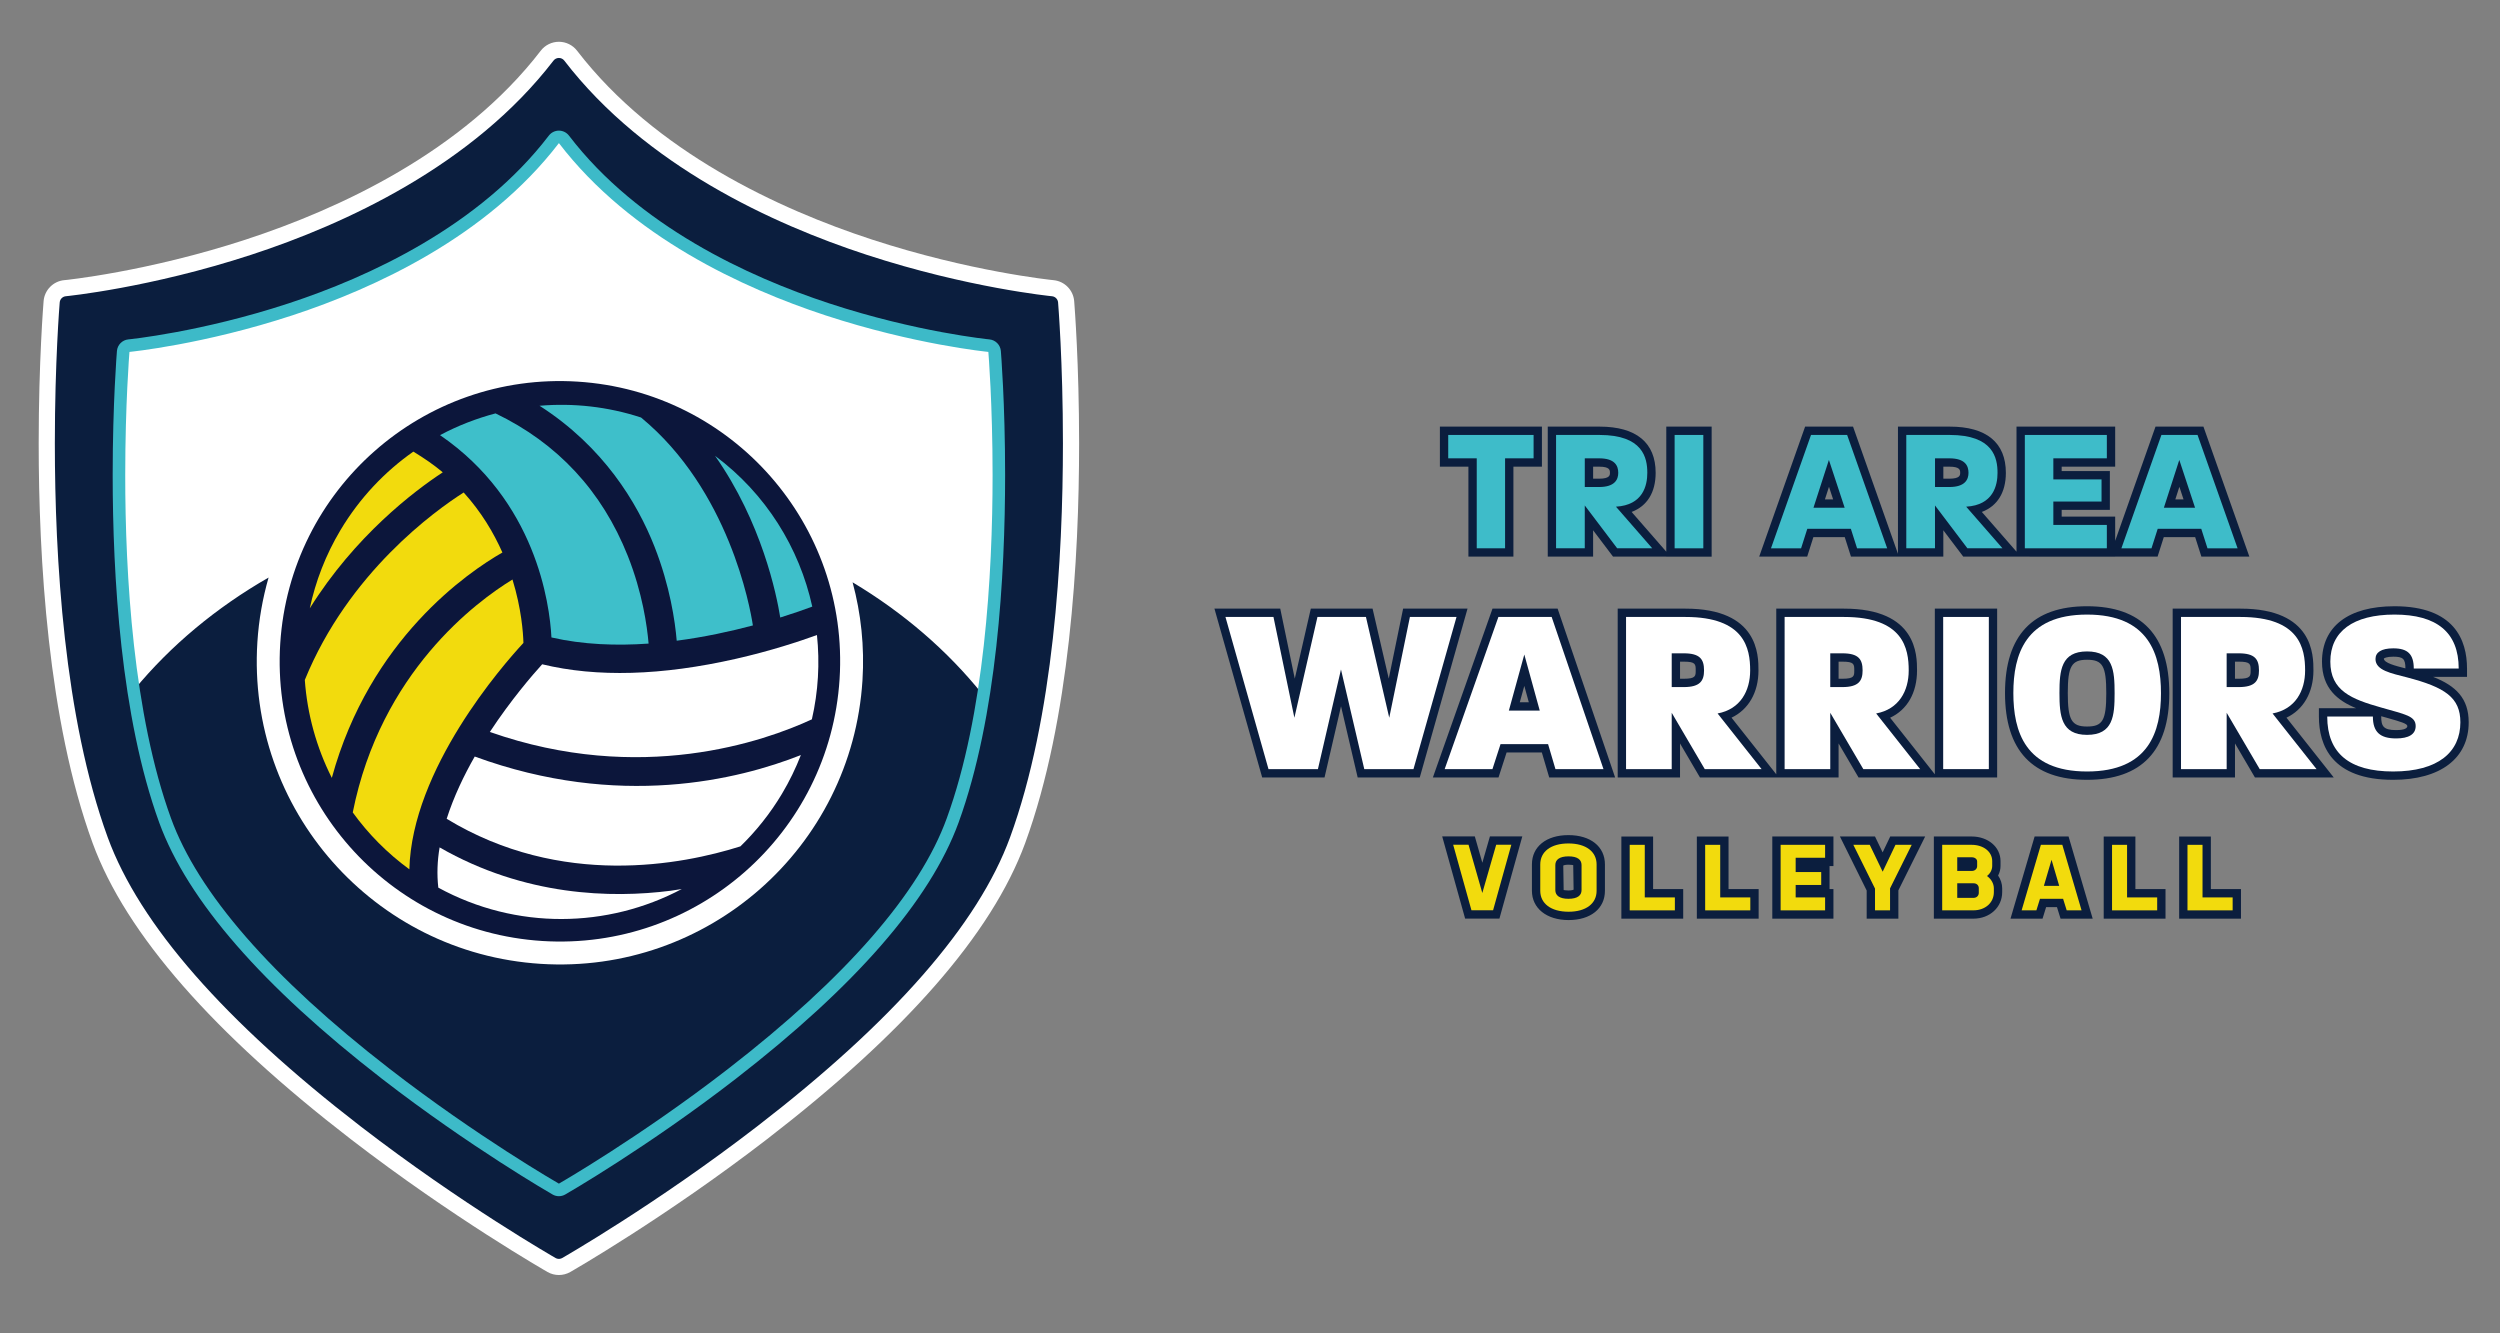 <?xml version="1.0" encoding="utf-8"?>
<!-- Generator: Adobe Illustrator 16.0.0, SVG Export Plug-In . SVG Version: 6.00 Build 0)  -->
<!DOCTYPE svg PUBLIC "-//W3C//DTD SVG 1.1//EN" "http://www.w3.org/Graphics/SVG/1.1/DTD/svg11.dtd">
<svg version="1.1" id="Layer_2_1_" xmlns="http://www.w3.org/2000/svg" xmlns:xlink="http://www.w3.org/1999/xlink" x="0px" y="0px"
	 width="300px" height="160px" viewBox="0 0 300 160" enable-background="new 0 0 300 160" xml:space="preserve">
<rect x="0" y="0" width="300" height="160" fill="#808080" stroke="none"/>
<g>
	<path fill="#0B1E3E" d="M178.79,100.368h3.887l-2.746,9.861h-4.116l-2.752-9.861h3.915l0.903,3.162L178.79,100.368z
		 M192.592,103.728v3.166c0,2.135-1.714,3.514-4.366,3.514c-2.629,0-4.395-1.412-4.395-3.514v-3.166c0-2.135,1.72-3.514,4.381-3.514
		S192.592,101.593,192.592,103.728z M188.833,106.757l-0.047-2.948c-0.001,0.002-0.005,0.004-0.013,0.004
		c-0.047,0-0.226-0.049-0.548-0.049c-0.407,0-0.594,0.075-0.632,0.104l0.046,2.944c0.001-0.003,0.006-0.005,0.016-0.005
		c0.052,0,0.233,0.049,0.557,0.049C188.614,106.856,188.796,106.784,188.833,106.757z M191.174,66.795h-5.444V51.194h6.211
		c4.407,0,6.737,1.918,6.737,5.547c0,2.355-1.029,3.993-2.884,4.692l4.16,4.77V51.194h5.444v15.603h-5.444v-0.001h-6.388
		l-2.393-3.163V66.795z M191.175,57.442h0.723c1.294,0,1.294-0.439,1.294-0.701c0-0.313,0-0.741-1.294-0.741h-0.723V57.442z
		 M216.862,66.795h-5.759l5.511-15.602h5.75l5.392,15.264V51.194h6.21c4.408,0,6.738,1.918,6.738,5.547
		c0,2.355-1.029,3.993-2.885,4.692l4.161,4.768V51.194h11.841v4.805h-6.42v0.53h5.782v4.655h-5.782v0.807h6.42v2.91l4.841-13.708
		h5.75l5.512,15.602h-5.757l-0.746-2.337h-3.767l-0.745,2.337h-5.088v0.001H241.98v-0.001h-6.388l-2.393-3.163v3.163h-5.325h-0.119
		h-5.639l-0.745-2.337h-3.766L216.862,66.795z M261.039,59.929h0.986l-0.499-1.513L261.039,59.929z M233.202,57.442h0.722
		c1.296,0,1.296-0.439,1.296-0.701c0-0.313,0-0.741-1.296-0.741h-0.722V57.442z M218.99,59.929h0.986l-0.498-1.513L218.99,59.929z
		 M168.374,73.034l-1.724,8.402l-1.942-8.402h-7.41l-1.924,8.404l-1.744-8.404h-7.898l5.73,20.259h7.483l1.977-8.541l1.998,8.541
		h7.454l5.73-20.259H168.374z M176.209,66.795h5.4V55.999h3.422v-4.805h-12.244v4.805h3.422V66.795z M265.303,100.38h-3.805v9.863
		h7.419v-3.553h-3.614V100.38z M256.248,100.38h-3.803v9.863h7.417v-3.553h-3.614V100.38z M240.064,103.902v-0.564
		c0-1.688-1.492-2.96-3.472-2.96h-4.53v9.862h4.742c1.972,0,3.458-1.367,3.458-3.181v-0.455c0-0.546-0.176-1.08-0.491-1.538
		C239.962,104.71,240.064,104.313,240.064,103.902z M260.315,83.193c0,6.892-3.321,10.386-9.871,10.386
		c-6.531-0.002-9.843-3.506-9.843-10.415c0-6.911,3.312-10.415,9.843-10.415C256.994,72.75,260.315,76.263,260.315,83.193z
		 M252.753,83.191c0-3.27-0.432-4.021-2.309-4.021c-1.856,0-2.31,0.784-2.31,3.992c0,3.232,0.453,4.021,2.31,4.021
		C252.321,87.184,252.753,86.438,252.753,83.191z M244.155,100.378l-2.896,9.864h3.845l0.43-1.384h1.303l0.43,1.384h3.856
		l-2.896-9.864H244.155z M296.243,86.675c0,4.323-3.392,6.904-9.073,6.904c-7.358-0.003-8.902-4.13-8.902-7.592v-1h4.48
		c-2.197-0.891-4.109-2.364-4.109-5.589c0-4.226,3.172-6.649,8.702-6.649c7.192,0,8.702,4.065,8.702,7.476v1h-4.066
		C294.715,82.304,296.243,83.81,296.243,86.675z M294.243,86.675c0-2.037-0.819-3.16-5.672-4.425l-0.517-0.133
		c-1.873-0.475-3.996-1.014-3.996-3.032c0-0.536,0.227-2.284,3.139-2.284c1.927,0,3.056,0.814,3.366,2.424h3.429
		c-0.239-2.148-1.467-4.476-6.651-4.476c-3.058,0-6.702,0.807-6.702,4.649c0,2.604,1.585,3.473,5.376,4.544l1.047,0.296
		c2.217,0.619,3.818,1.066,3.818,2.89c0,0.583-0.241,2.484-3.34,2.484c-2.142,0-3.385-0.882-3.709-2.625h-3.514
		c0.241,2.199,1.497,4.59,6.853,4.592C289.812,91.579,294.243,90.941,294.243,86.675z M287.54,87.612c0.5,0,1.34-0.063,1.34-0.484
		c0-0.276-0.718-0.506-2.356-0.964c-0.244-0.068-0.504-0.141-0.778-0.219v0.042C285.745,87.133,285.994,87.612,287.54,87.612z
		 M287.197,78.801c-0.811,0-1.101,0.181-1.134,0.229c-0.005,0.517,1.434,0.882,2.483,1.148l0.104,0.027
		C288.648,79.064,288.373,78.801,287.197,78.801z M186.915,73.036l6.899,20.257h-7.909l-0.884-2.996h-4.229l-0.97,2.996h-7.876
		l7.153-20.257H186.915z M183.458,84.274l-0.542-1.967l-0.542,1.967H183.458z M274.378,86.121l5.67,7.172h-9.457l-2.392-4.079v4.079
		h-7.479V73.036h8.133c8.759,0,8.759,5.583,8.759,7.418C277.612,83.104,276.406,85.159,274.378,86.121z M270.077,80.453
		c0-0.745,0-1.054-1.425-1.054h-0.454v2.051h0.454C270.077,81.45,270.077,81.117,270.077,80.453z M207.425,100.38h-3.805v9.863
		h7.417v-3.553h-3.612V100.38z M225.917,102.286l-0.918-1.908h-4.21l3.212,6.484v3.381h3.805v-3.403l3.214-6.462h-4.193
		L225.917,102.286z M198.372,100.38h-3.808v9.863h7.42v-3.553h-3.612V100.38z M223.023,93.293l-2.393-4.079v4.079h-7.178h-0.3
		h-9.157l-2.392-4.079v4.079h-7.479V73.036h8.133c8.76,0,8.76,5.583,8.76,7.418c0,2.649-1.206,4.705-3.234,5.667l5.369,6.793V73.036
		h8.133c8.759,0,8.759,5.583,8.759,7.418c0,2.694-1.181,4.722-3.229,5.674l5.365,6.786v-19.88h7.478v20.259h-7.178h-0.3H223.023z
		 M203.484,80.453c0-0.745,0-1.054-1.425-1.054h-0.454v2.051h0.454C203.484,81.45,203.484,81.117,203.484,80.453z M222.512,80.453
		c0-0.745,0-1.054-1.426-1.054h-0.455v2.051h0.455C222.512,81.45,222.512,81.117,222.512,80.453z M212.675,110.243h7.337v-3.553
		h-0.467v-2.761h0.467v-3.552h-7.337V110.243z"/>
	<path fill="#FFFFFF" d="M128.906,36.188v-0.003l-0.005-0.063c-0.114-1.323-1.157-2.377-2.48-2.503h-0.004h-0.001l0,0
		c-0.308-0.029-10.062-1.037-21.836-4.892c-5.494-1.797-12.006-4.42-18.302-8.117c-6.298-3.696-12.372-8.463-17.028-14.523
		c-0.521-0.678-1.326-1.074-2.181-1.074c-0.854,0-1.659,0.396-2.18,1.074c-4.657,6.06-10.73,10.827-17.028,14.523
		c-6.297,3.696-12.81,6.319-18.302,8.115l-0.033,0.013l0.033-0.011c-5.979,1.956-11.439,3.181-15.404,3.914
		c-1.982,0.367-3.591,0.611-4.707,0.764c-0.557,0.077-0.99,0.13-1.284,0.165c-0.147,0.017-0.26,0.028-0.335,0.036l-0.085,0.01
		l-0.021,0.001H7.718H7.715H7.713c-1.322,0.128-2.365,1.181-2.479,2.505c-0.017,0.21-0.591,7.188-0.591,17.085
		c0.001,6.89,0.278,15.188,1.22,23.605c0.944,8.418,2.55,16.954,5.248,24.345v0.001c2.018,5.511,5.659,11.214,10.837,17.134
		c5.181,5.92,11.909,12.058,20.149,18.411c12.231,9.428,23.449,15.846,23.607,15.937l0.001,0.001
		c0.422,0.241,0.892,0.361,1.363,0.361c0.47,0,0.941-0.121,1.363-0.361v-0.001c0.159-0.091,11.375-6.509,23.608-15.936
		c8.24-6.354,14.968-12.492,20.15-18.412c5.179-5.92,8.817-11.623,10.837-17.134v-0.001c2.698-7.392,4.302-15.928,5.247-24.345
		c0.942-8.419,1.219-16.717,1.22-23.607C129.49,43.636,128.956,36.809,128.906,36.188"/>
	<path fill="#0B1E3E" d="M127.467,36.246L127.467,36.246c-0.053-0.633-0.552-1.136-1.184-1.195
		c-0.077-0.008-10.037-0.992-22.152-4.958c-11.132-3.64-26.414-10.628-36.023-23.128c-0.248-0.324-0.633-0.511-1.041-0.511
		c-0.407,0-0.792,0.188-1.041,0.511c-9.609,12.5-24.89,19.489-36.023,23.128C17.888,34.06,7.929,35.043,7.85,35.051
		c-0.631,0.06-1.128,0.562-1.182,1.195c-0.016,0.175-0.587,7.123-0.587,16.962c0.003,13.703,1.1,33,6.379,47.458
		c3.869,10.569,14.143,22.277,30.515,34.899c12.145,9.361,23.318,15.758,23.441,15.828c0.201,0.114,0.426,0.173,0.65,0.173
		s0.449-0.059,0.65-0.173c0.122-0.069,11.296-6.466,23.442-15.828c16.372-12.62,26.646-24.33,30.514-34.899
		c5.28-14.458,6.376-33.755,6.379-47.458C128.053,43.368,127.481,36.419,127.467,36.246"/>
	<path fill="none" stroke="#FFFFFF" stroke-miterlimit="10" d="M127.467,36.246L127.467,36.246
		c-0.053-0.633-0.552-1.136-1.184-1.195c-0.077-0.008-10.037-0.992-22.152-4.958c-11.132-3.64-26.414-10.628-36.023-23.128
		c-0.248-0.324-0.633-0.511-1.041-0.511c-0.407,0-0.792,0.188-1.041,0.511c-9.609,12.5-24.89,19.489-36.023,23.128
		C17.888,34.06,7.929,35.043,7.85,35.051c-0.631,0.06-1.128,0.562-1.182,1.195c-0.016,0.175-0.587,7.123-0.587,16.962
		c0.003,13.703,1.1,33,6.379,47.458c3.869,10.569,14.143,22.277,30.515,34.899c12.145,9.361,23.318,15.758,23.441,15.828
		c0.201,0.114,0.426,0.173,0.65,0.173s0.449-0.059,0.65-0.173c0.122-0.069,11.296-6.466,23.442-15.828
		c16.372-12.62,26.646-24.33,30.514-34.899c5.28-14.458,6.376-33.755,6.379-47.458C128.053,43.368,127.481,36.419,127.467,36.246z"
		/>
	<path fill="#FFFFFF" d="M119.352,41.758c-0.033-0.369-0.324-0.664-0.693-0.699c-0.086-0.008-8.792-0.868-19.395-4.338
		c-9.741-3.188-23.128-9.297-31.586-20.293c-0.146-0.19-0.371-0.3-0.61-0.3c-0.239,0-0.464,0.109-0.608,0.3
		C58,27.423,44.613,33.532,34.872,36.721c-10.603,3.47-19.309,4.331-19.395,4.338c-0.37,0.035-0.662,0.331-0.693,0.699
		c-0.022,0.27-1.76,21.483,1.333,40.995c4.35-5.277,9.822-9.839,16.113-13.448c-0.71,2.479-1.175,5.07-1.345,7.75
		c-1.272,20.05,13.951,37.337,34.002,38.608c20.05,1.272,37.335-13.95,38.608-34.003c0.259-4.08-0.176-8.042-1.185-11.783
		c6.112,3.653,11.41,8.221,15.61,13.469C121.146,63.674,119.375,42.03,119.352,41.758"/>
	<path fill="#0C163B" d="M65.061,112.918c18.534,1.177,34.513-12.896,35.689-31.431c1.177-18.535-12.897-34.514-31.431-35.691
		c-18.534-1.175-34.514,12.897-35.691,31.432C32.451,95.762,46.526,111.741,65.061,112.918"/>
	<path fill="#3EBFCA" d="M66.173,76.493c3.78,0.872,7.788,1.011,11.658,0.737c-0.176-2.095-0.734-6.083-2.492-10.513
		c-3.102-7.814-8.457-13.539-15.874-17.11c-2.307,0.609-4.544,1.481-6.662,2.61C64.282,60.078,65.958,72.371,66.173,76.493"/>
	<path fill="#3EBFCA" d="M81.206,76.886c3.325-0.436,6.456-1.119,9.14-1.833c-0.333-2.22-2.885-16.278-13.421-24.952
		c-3.991-1.306-8.129-1.756-12.178-1.409c7.666,4.916,11.718,11.63,13.792,16.904C80.402,70.338,81.008,74.554,81.206,76.886"/>
	<path fill="#3EBFCA" d="M93.629,74.103c1.609-0.502,2.914-0.963,3.844-1.31c-1.553-7.047-5.553-13.541-11.667-18.092
		C91.422,62.687,93.192,71.365,93.629,74.103"/>
	<path fill="#F2DB0D" d="M49.6,54.194c-3.439,2.416-6.441,5.569-8.737,9.41c-1.787,2.993-3,6.165-3.688,9.394
		c5.432-8.697,12.536-14.076,15.955-16.319C52.085,55.794,50.886,54.972,49.6,54.194"/>
	<path fill="#F2DB0D" d="M60.288,66.301c-1.053-2.38-2.538-4.871-4.646-7.202c-3.389,2.153-13.823,9.621-19.065,22.496
		c0.292,4.087,1.393,8.088,3.241,11.752C44.374,76.686,56.186,68.645,60.288,66.301"/>
	<path fill="#F2DB0D" d="M62.812,77.151c-0.034-1.235-0.242-4.125-1.314-7.609c-4.299,2.623-15.817,11.104-19.167,27.949
		c1.853,2.567,4.125,4.88,6.792,6.828C49.422,92.297,60.305,79.851,62.812,77.151"/>
	<path fill="#FFFFFF" d="M56.968,90.784c-1.277,2.234-2.514,4.797-3.367,7.471c13.763,8.37,28.309,5.506,35.247,3.309
		c1.889-1.837,3.574-3.941,4.988-6.31c0.9-1.508,1.651-3.065,2.269-4.647C88.612,93.569,74.263,97.119,56.968,90.784"/>
	<path fill="#FFFFFF" d="M88.336,79.051c-8.908,2.029-16.731,2.252-23.275,0.663c-1.181,1.301-3.76,4.288-6.279,8.121
		c18.105,6.366,32.965,1.117,38.643-1.513c0.769-3.354,0.963-6.773,0.609-10.12C95.914,76.974,92.496,78.103,88.336,79.051"/>
	<path fill="#FFFFFF" d="M52.753,101.688c-0.276,1.621-0.336,3.243-0.156,4.83c9.379,5.115,20.342,4.867,29.219,0.166
		c-0.444,0.068-0.871,0.146-1.333,0.205C73.369,107.797,62.973,107.558,52.753,101.688"/>
	<path fill="#3DBAC8" d="M120.102,42.119v-0.002c-0.062-0.732-0.636-1.318-1.373-1.389c-0.047-0.004-8.708-0.864-19.23-4.325
		c-9.669-3.175-22.926-9.28-31.224-20.131c-0.287-0.375-0.733-0.597-1.208-0.597c-0.473,0-0.919,0.222-1.207,0.597
		c-8.298,10.85-21.555,16.955-31.225,20.13c-10.521,3.462-19.183,4.321-19.232,4.325c-0.732,0.071-1.309,0.656-1.371,1.389
		c-0.013,0.164-0.511,6.255-0.511,14.89c0.004,12.025,0.955,28.952,5.583,41.702c3.42,9.374,12.427,19.659,26.726,30.741
		c10.613,8.217,20.363,13.825,20.482,13.893c0.231,0.134,0.494,0.201,0.754,0.201c0.261,0,0.522-0.067,0.756-0.201
		c0.119-0.067,9.869-5.676,20.482-13.893c14.299-11.082,23.306-21.367,26.726-30.741c4.629-12.75,5.58-29.677,5.584-41.702
		C120.615,48.374,120.116,42.277,120.102,42.119 M113.613,98.191c-3.228,8.91-12.04,19.084-26.231,30.065
		c-10.521,8.148-20.232,13.734-20.308,13.777l-0.008,0.002l-0.005-0.002c-0.076-0.043-9.788-5.629-20.309-13.777
		c-14.192-10.983-23.003-21.155-26.232-30.065C16,85.777,15.023,68.943,15.028,57.008c0-8.575,0.496-14.639,0.506-14.763
		l0.015-0.017c0.125-0.013,8.875-0.882,19.558-4.394c9.813-3.234,23.331-9.404,31.95-20.646l0.011-0.006l0.012,0.006
		c8.619,11.244,22.137,17.414,31.95,20.646c10.684,3.512,19.433,4.38,19.557,4.394l0.016,0.017v-0.002
		c0.011,0.13,0.507,6.189,0.507,14.765C119.111,68.943,118.134,85.777,113.613,98.191"/>
	<polygon fill="#3EBCC9" points="177.209,54.999 173.787,54.999 173.787,52.194 184.031,52.194 184.031,54.999 180.609,54.999 
		180.609,65.795 177.209,65.795 	"/>
	<path fill="#3EBCC9" d="M186.731,52.194h5.209c5.228,0,5.737,2.762,5.737,4.547c0,1.509-0.51,3.87-3.762,4.061l4.355,4.994h-4.208
		l-3.89-5.143v5.143h-3.444V52.194H186.731z M191.897,58.442c1.891,0,2.294-0.913,2.294-1.701c0-0.85-0.403-1.741-2.294-1.741
		h-1.723v3.442H191.897z"/>
	<rect x="200.954" y="52.194" fill="#3EBCC9" width="3.444" height="13.603"/>
	<path fill="#3EBCC9" d="M217.321,52.194h4.336l4.804,13.602h-3.613l-0.745-2.337h-5.228l-0.744,2.337h-3.613L217.321,52.194z
		 M221.359,60.929l-1.891-5.738l-1.852,5.738H221.359z"/>
	<path fill="#3EBCC9" d="M228.758,52.194h5.208c5.229,0,5.738,2.762,5.738,4.547c0,1.509-0.51,3.87-3.763,4.061l4.357,4.994h-4.209
		l-3.89-5.143v5.143h-3.444V52.194H228.758z M233.924,58.442c1.893,0,2.296-0.913,2.296-1.701c0-0.85-0.403-1.741-2.296-1.741
		h-1.722v3.442H233.924z"/>
	<polygon fill="#3EBCC9" points="242.98,52.194 252.821,52.194 252.821,54.999 246.401,54.999 246.401,57.529 252.184,57.529 
		252.184,60.185 246.401,60.185 246.401,62.991 252.821,62.991 252.821,65.796 242.98,65.796 	"/>
	<path fill="#3EBCC9" d="M259.369,52.194h4.336l4.805,13.602h-3.612l-0.746-2.337h-5.228l-0.745,2.337h-3.612L259.369,52.194z
		 M263.408,60.929l-1.893-5.738l-1.85,5.738H263.408z"/>
	<polygon fill="#F2DB0D" points="181.36,101.368 179.171,109.229 176.573,109.229 174.38,101.368 176.224,101.368 177.878,107.16 
		179.543,101.368 	"/>
	<path fill="#F2DB0D" d="M184.831,106.894v-3.166c0-1.519,1.261-2.514,3.381-2.514c2.121,0,3.38,0.997,3.38,2.514v3.166
		c0,1.518-1.247,2.514-3.366,2.514C186.103,109.407,184.831,108.411,184.831,106.894 M189.786,106.816v-3.012
		c0-0.633-0.478-1.041-1.561-1.041c-1.097,0-1.586,0.41-1.586,1.041v3.012c0,0.631,0.489,1.04,1.572,1.04
		C189.307,107.858,189.786,107.447,189.786,106.816"/>
	<polygon fill="#F2DB0D" points="200.984,107.69 200.984,109.243 195.564,109.243 195.564,101.38 197.372,101.38 197.372,107.69 	
		"/>
	<polygon fill="#F2DB0D" points="210.037,107.69 210.037,109.243 204.62,109.243 204.62,101.38 206.425,101.38 206.425,107.69 	"/>
	<polygon fill="#F2DB0D" points="215.479,102.93 215.479,104.646 218.545,104.646 218.545,106.196 215.479,106.196 215.479,107.69 
		219.012,107.69 219.012,109.243 213.675,109.243 213.675,101.378 219.012,101.378 219.012,102.93 	"/>
	<polygon fill="#F2DB0D" points="226.806,106.604 226.806,109.243 225.001,109.243 225.001,106.628 222.4,101.378 224.37,101.378 
		225.921,104.603 227.457,101.378 229.405,101.378 	"/>
	<path fill="#F2DB0D" d="M239.263,106.604v0.455c0,1.263-1.025,2.181-2.458,2.181h-3.742v-7.862h3.53
		c1.435,0,2.472,0.831,2.472,1.96v0.564c0,0.444-0.21,0.899-0.63,1.219C238.959,105.487,239.263,106.052,239.263,106.604
		 M234.869,102.875v1.638h1.761c0.336,0,0.628-0.232,0.628-0.586v-0.554c0-0.288-0.292-0.498-0.618-0.498H234.869z M237.456,106.584
		c0-0.334-0.244-0.589-0.617-0.589h-1.97v1.75h1.956c0.387,0,0.631-0.276,0.631-0.609V106.584z"/>
	<path fill="#F2DB0D" d="M247.572,107.858h-2.775l-0.43,1.384h-1.772l2.31-7.864h2.573l2.309,7.864h-1.784L247.572,107.858z
		 M246.185,103.174l-0.92,3.133h1.841L246.185,103.174z"/>
	<polygon fill="#F2DB0D" points="258.862,107.69 258.862,109.243 253.445,109.243 253.445,101.38 255.248,101.38 255.248,107.69 	
		"/>
	<polygon fill="#F2DB0D" points="267.917,107.69 267.917,109.243 262.498,109.243 262.498,101.38 264.303,101.38 264.303,107.69 	
		"/>
	<polygon fill="#FFFFFF" points="147.054,74.034 152.816,74.034 155.326,86.13 158.095,74.034 163.913,74.034 166.709,86.13 
		169.189,74.034 174.782,74.034 169.617,92.293 163.713,92.293 160.917,80.339 158.15,92.293 152.219,92.293 	"/>
	<path fill="#FFFFFF" d="M179.807,74.036h6.393l6.218,18.257h-5.764l-0.884-2.996h-5.705l-0.97,2.996h-5.734L179.807,74.036z
		 M184.771,85.274l-1.854-6.732l-1.855,6.732H184.771z"/>
	<path fill="#FFFFFF" d="M195.128,74.036h7.131c7.131,0,7.76,3.792,7.76,6.418c0,2.453-1.171,4.65-3.908,5.162l5.277,6.677h-6.818
		l-3.965-6.761v6.761h-5.479V74.036H195.128z M202.06,82.45c1.968,0,2.425-0.77,2.425-1.997c0-1.34-0.485-2.054-2.425-2.054h-1.454
		v4.051H202.06L202.06,82.45z"/>
	<path fill="#FFFFFF" d="M214.154,74.036h7.132c7.131,0,7.759,3.792,7.759,6.418c0,2.453-1.169,4.65-3.907,5.162l5.278,6.677h-6.819
		l-3.966-6.761v6.761h-5.478L214.154,74.036L214.154,74.036z M221.086,82.45c1.968,0,2.426-0.77,2.426-1.997
		c0-1.34-0.485-2.054-2.426-2.054h-1.455v4.051H221.086L221.086,82.45z"/>
	<rect x="233.182" y="74.034" fill="#FFFFFF" width="5.478" height="18.259"/>
	<path fill="#FFFFFF" d="M241.602,83.164c0-4.593,1.428-9.415,8.843-9.415c7.445,0,8.871,4.822,8.871,9.444
		c0,4.563-1.426,9.386-8.871,9.386C243,92.577,241.602,87.756,241.602,83.164 M250.444,88.184c3.138,0,3.309-2.31,3.309-4.992
		c0-2.738-0.171-5.021-3.309-5.021c-3.108,0-3.31,2.283-3.31,4.992C247.135,85.874,247.336,88.184,250.444,88.184"/>
	<path fill="#FFFFFF" d="M261.721,74.036h7.133c7.131,0,7.759,3.792,7.759,6.418c0,2.453-1.17,4.65-3.908,5.162l5.278,6.677h-6.818
		l-3.965-6.761v6.761h-5.479V74.036z M268.652,82.45c1.968,0,2.425-0.77,2.425-1.997c0-1.34-0.485-2.054-2.425-2.054h-1.454v4.051
		H268.652L268.652,82.45z"/>
	<path fill="#FFFFFF" d="M279.268,85.987h5.478c0,1.854,0.855,2.625,2.795,2.625c1.484,0,2.34-0.484,2.34-1.484
		c0-1.227-1.284-1.398-4.137-2.224c-3.537-0.999-6.104-1.998-6.104-5.506c0-3.623,2.739-5.649,7.702-5.649
		c5.049,0,7.702,2.112,7.702,6.476h-5.392c0-1.711-0.713-2.424-2.454-2.424c-1.454,0-2.139,0.485-2.139,1.284
		c0,1.369,1.91,1.712,3.765,2.197c4.593,1.197,6.42,2.424,6.42,5.393c0,3.565-2.652,5.904-8.073,5.904
		C281.921,92.577,279.268,90.383,279.268,85.987"/>
</g>
</svg>
